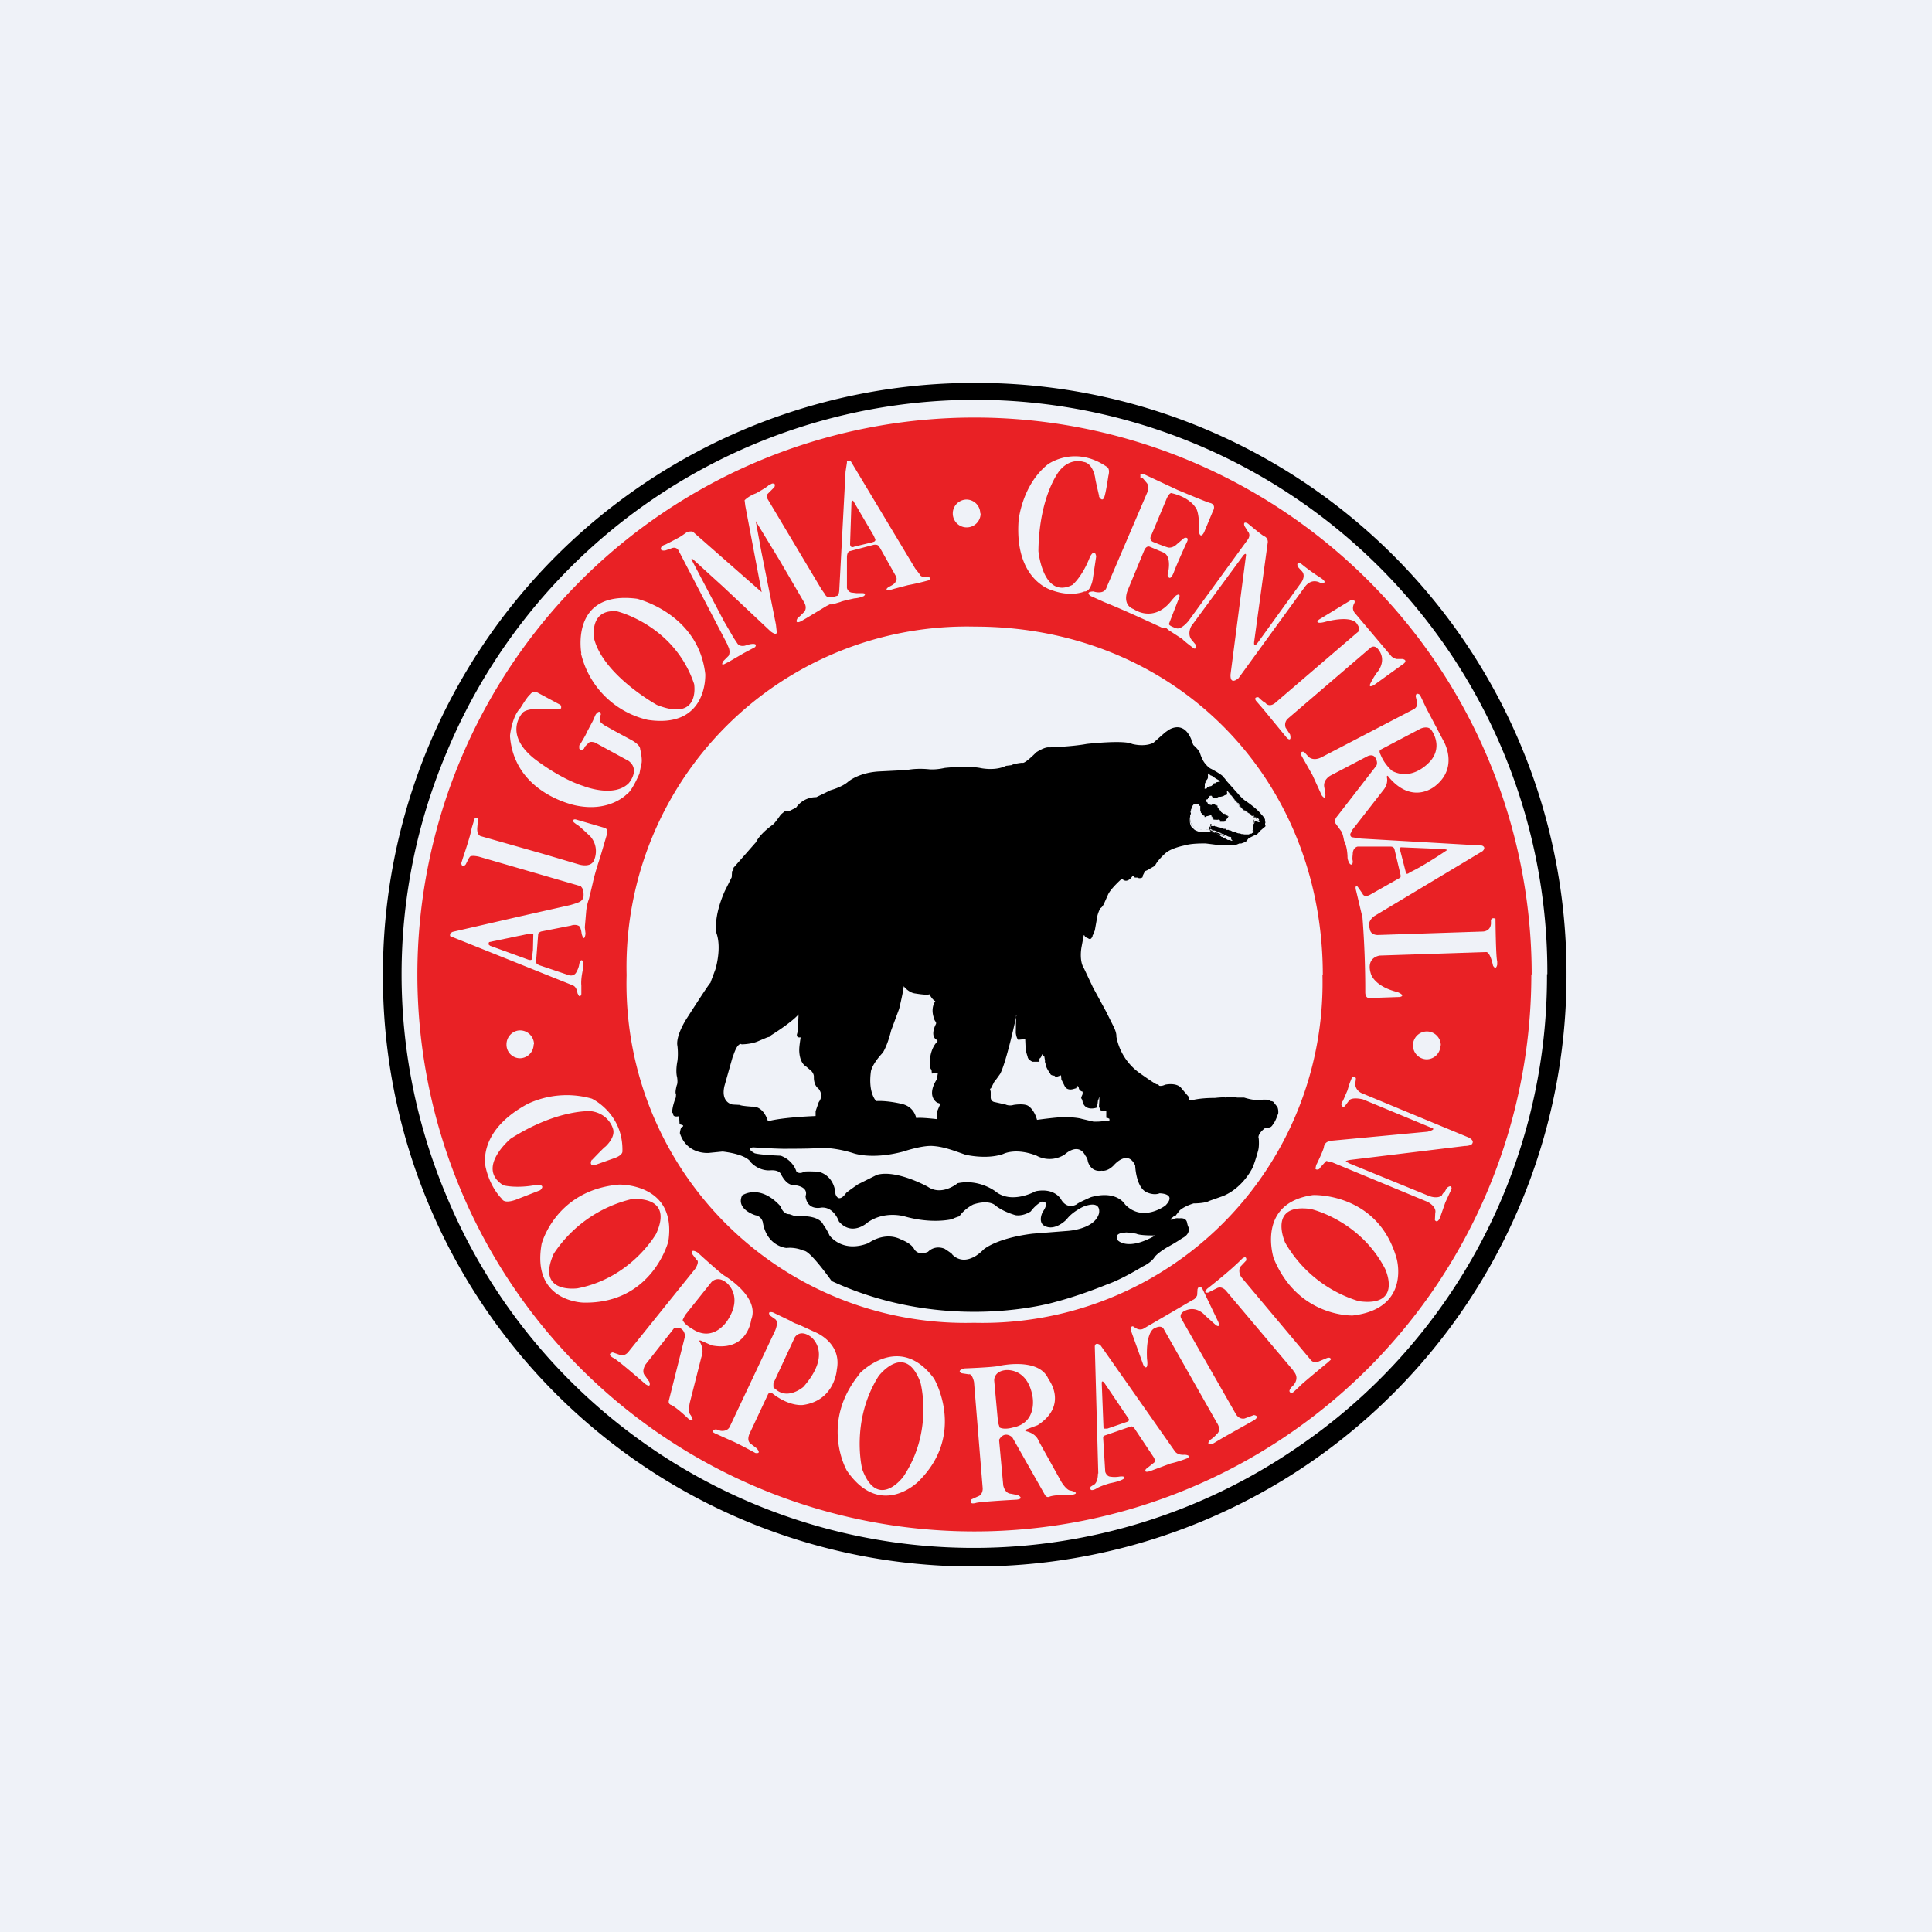 <?xml version="1.0" encoding="UTF-8"?>
<!-- generated by Finnhub -->
<svg viewBox="0 0 55.5 55.5" xmlns="http://www.w3.org/2000/svg">
<path d="M 0,0 H 55.5 V 55.5 H 0 Z" fill="rgb(239, 242, 248)"/>
<path d="M 44.71,27.985 H 44.44 A 16.36,16.36 0 0,1 37.19,41.63 A 16.4,16.4 0 0,1 12.84,34.39 A 16.36,16.36 0 0,1 12.84,21.59 A 16.44,16.44 0 0,1 44.45,28 H 45 A 16.95,16.95 0 0,0 28,11 A 16.98,16.98 0 0,0 11,28 A 16.95,16.95 0 0,0 28,45 A 16.98,16.98 0 0,0 45,28 H 44.72 Z"/>
<path d="M 43.99,27.985 A 16,16 0 1,1 11.99,28 A 16,16 0 0,1 44,28 Z" fill="rgb(233, 33, 37)"/>
<path d="M 37.99,27.995 A 9.77,9.77 0 0,1 27.98,38 A 9.74,9.74 0 0,1 18,28.01 A 9.78,9.78 0 0,1 28,18 C 33.7,18 38,22.3 38,28.01 Z M 28.16,14.75 A 0.4,0.4 0 0,0 27.77,14.35 A 0.4,0.4 0 0,0 27.77,15.15 A 0.4,0.4 0 0,0 28.17,14.75 Z M 15.33,30 A 0.4,0.4 0 0,1 14.94,30.4 A 0.39,0.39 0 0,1 14.55,30 C 14.55,29.78 14.73,29.6 14.94,29.6 C 15.16,29.6 15.34,29.78 15.34,30 Z M 41.38,30.03 A 0.4,0.4 0 0,1 40.99,30.43 A 0.4,0.4 0 0,1 40.99,29.63 C 41.21,29.63 41.39,29.81 41.39,30.03 Z M 16.44,28.3 L 12.95,26.9 L 12.93,26.89 S 12.92,26.82 12.95,26.8 L 13,26.77 L 14.96,26.32 L 16.38,26 S 16.63,25.93 16.66,25.9 C 16.66,25.9 16.72,25.88 16.76,25.78 C 16.76,25.78 16.79,25.57 16.7,25.48 L 16.69,25.46 L 13.76,24.61 S 13.56,24.56 13.5,24.61 C 13.5,24.61 13.44,24.69 13.43,24.73 L 13.38,24.83 S 13.28,24.96 13.25,24.8 L 13.3,24.64 S 13.52,24 13.55,23.79 L 13.61,23.59 S 13.64,23.47 13.67,23.49 C 13.67,23.49 13.74,23.49 13.73,23.56 L 13.71,23.78 C 13.71,23.79 13.69,23.98 13.81,24.02 L 15.57,24.52 L 16.62,24.83 S 16.98,24.95 17.07,24.7 C 17.07,24.7 17.23,24.36 16.97,24.04 C 16.97,24.04 16.61,23.69 16.57,23.69 L 16.48,23.62 S 16.43,23.52 16.54,23.54 L 17.36,23.78 S 17.48,23.8 17.44,23.95 L 17.24,24.63 S 17.09,25.07 17.03,25.36 L 16.92,25.82 S 16.86,25.97 16.84,26.17 L 16.8,26.64 L 16.82,26.82 S 16.79,27.1 16.71,26.83 C 16.71,26.83 16.69,26.63 16.63,26.6 C 16.63,26.6 16.54,26.54 16.4,26.59 L 15.54,26.76 S 15.45,26.8 15.46,26.84 L 15.4,27.61 V 27.66 S 15.44,27.71 15.5,27.73 L 16.3,28 S 16.46,28.08 16.55,27.94 C 16.55,27.94 16.63,27.81 16.64,27.69 C 16.64,27.69 16.69,27.5 16.75,27.63 V 27.83 S 16.68,28.11 16.7,28.31 V 28.56 S 16.66,28.7 16.6,28.55 C 16.58,28.55 16.59,28.35 16.44,28.3 Z M 16.64,21.41 V 21.5 C 16.69,21.6 16.78,21.5 16.78,21.5 L 16.8,21.45 L 16.92,21.33 C 16.98,21.29 17.09,21.33 17.09,21.33 L 18.06,21.86 C 18.4,22.12 18.06,22.5 18.06,22.5 C 17.63,22.93 16.76,22.58 16.76,22.58 C 16.04,22.35 15.33,21.78 15.33,21.78 C 14.45,21.06 15.01,20.48 15.01,20.48 C 15.08,20.39 15.31,20.37 15.31,20.37 L 16.07,20.36 C 16.12,20.36 16.12,20.34 16.12,20.34 V 20.29 L 16.1,20.25 L 15.43,19.89 C 15.29,19.84 15.23,19.95 15.23,19.95 C 15.16,19.99 14.95,20.34 14.95,20.34 C 14.7,20.59 14.65,21.14 14.65,21.14 C 14.77,22.81 16.55,23.14 16.55,23.14 C 17.52,23.34 18.01,22.81 18.01,22.81 C 18.16,22.72 18.37,22.22 18.37,22.22 L 18.42,21.96 C 18.47,21.84 18.39,21.52 18.39,21.52 C 18.39,21.39 18.14,21.26 18.14,21.26 L 17.64,20.99 L 17.41,20.86 A 0.56,0.56 0 0,1 17.24,20.73 C 17.2,20.63 17.26,20.53 17.26,20.53 C 17.26,20.49 17.24,20.46 17.24,20.46 C 17.19,20.41 17.11,20.53 17.11,20.53 L 17.03,20.71 A 587.9,587.9 0 0,0 16.85,21.05 C 16.85,21.08 16.65,21.41 16.65,21.41 Z M 16.69,18.77 A 2.56,2.56 0 0,0 18.61,20.68 C 20.35,20.94 20.26,19.36 20.26,19.36 C 20.06,17.62 18.3,17.2 18.3,17.2 C 16.36,16.95 16.7,18.77 16.7,18.77 Z M 20.93,18.59 C 20.99,18.75 20.93,18.84 20.93,18.84 L 20.78,18.99 C 20.68,19.16 20.84,19.06 20.84,19.06 L 20.94,19.01 L 21.37,18.76 L 21.69,18.59 C 21.79,18.45 21.53,18.51 21.53,18.51 L 21.39,18.55 C 21.23,18.58 21.18,18.48 21.18,18.48 L 21.08,18.33 L 20.8,17.85 L 19.91,16.16 L 19.86,16.06 H 19.9 L 20.79,16.87 L 22.14,18.14 C 22.36,18.3 22.31,18.12 22.31,18.12 L 22.29,17.94 L 21.87,15.84 L 21.71,14.97 L 22.38,16.07 L 23.11,17.32 C 23.19,17.47 23.11,17.57 23.11,17.57 L 22.99,17.69 L 22.91,17.76 C 22.82,17.93 22.98,17.86 22.98,17.86 L 23.04,17.83 L 23.16,17.76 L 23.74,17.41 L 23.84,17.36 C 23.87,17.37 23.95,17.35 23.95,17.35 L 24.15,17.29 C 24.17,17.27 24.54,17.19 24.54,17.19 C 24.7,17.18 24.82,17.12 24.82,17.12 C 24.91,17.03 24.76,17.04 24.76,17.04 H 24.61 L 24.45,17.02 C 24.35,16.99 24.33,16.89 24.33,16.89 V 15.99 C 24.34,15.83 24.42,15.83 24.42,15.83 L 25.1,15.65 C 25.23,15.63 25.25,15.7 25.25,15.7 L 25.28,15.74 L 25.73,16.54 C 25.79,16.64 25.73,16.7 25.73,16.7 C 25.72,16.78 25.53,16.86 25.53,16.86 C 25.39,16.96 25.53,16.96 25.53,16.96 L 25.7,16.91 L 26.08,16.81 A 7.3,7.3 0 0,0 26.68,16.67 C 26.78,16.59 26.65,16.57 26.65,16.57 H 26.56 C 26.46,16.57 26.44,16.53 26.44,16.53 L 26.4,16.47 L 26.29,16.33 L 24.44,13.25 H 24.33 V 13.29 L 24.29,13.55 L 24.11,16.95 C 24.1,17.11 24.05,17.12 24.03,17.12 L 23.97,17.14 L 23.89,17.15 C 23.74,17.19 23.7,17.07 23.7,17.07 L 23.6,16.93 L 22.06,14.35 C 21.99,14.24 22.06,14.18 22.06,14.18 L 22.23,14.01 C 22.26,13.99 22.26,13.93 22.26,13.93 C 22.26,13.88 22.18,13.89 22.18,13.89 L 22.08,13.94 C 22.03,14 21.72,14.17 21.72,14.17 C 21.5,14.25 21.39,14.37 21.39,14.37 L 21.41,14.53 L 21.88,17.01 L 19.91,15.28 C 19.88,15.25 19.74,15.28 19.74,15.28 L 19.7,15.31 L 19.6,15.38 C 19.54,15.43 19.12,15.64 19.12,15.64 C 19.02,15.67 19,15.71 19,15.71 C 18.93,15.85 19.12,15.81 19.12,15.81 L 19.32,15.74 C 19.44,15.71 19.49,15.81 19.49,15.81 L 20.89,18.5 L 20.93,18.6 Z M 30.1,13.34 C 29.35,13.94 29.26,14.96 29.26,14.96 C 29.14,16.69 30.23,16.96 30.23,16.96 C 30.79,17.16 31.15,16.99 31.15,16.99 C 31.33,17.01 31.39,16.65 31.39,16.65 L 31.49,15.98 C 31.44,15.73 31.31,16 31.31,16 C 31.09,16.57 30.81,16.8 30.81,16.8 C 29.96,17.23 29.83,15.83 29.83,15.83 C 29.85,14.24 30.43,13.53 30.43,13.53 C 30.75,13.13 31.13,13.27 31.13,13.27 C 31.4,13.31 31.46,13.72 31.46,13.72 C 31.46,13.77 31.58,14.27 31.58,14.27 C 31.51,14.14 31.67,14.54 31.74,14.22 C 31.78,14.08 31.84,13.67 31.84,13.67 C 31.9,13.44 31.79,13.41 31.78,13.4 C 30.86,12.78 30.1,13.34 30.1,13.34 Z M 32.94,13.87 C 33.04,13.99 32.96,14.14 32.96,14.14 L 31.79,16.87 C 31.72,17.1 31.41,16.99 31.41,16.99 C 31.15,17 31.33,17.12 31.33,17.12 L 31.73,17.3 C 32.31,17.53 33.4,18.04 33.4,18.04 H 33.5 L 33.57,18.1 L 33.97,18.36 C 33.98,18.39 34.26,18.6 34.26,18.6 C 34.39,18.71 34.34,18.51 34.34,18.51 L 34.24,18.39 C 34.09,18.22 34.22,17.99 34.22,17.99 L 35.72,15.95 C 35.82,15.85 35.79,15.98 35.79,15.98 L 35.35,19.37 C 35.33,19.71 35.58,19.48 35.58,19.48 L 37.49,16.85 C 37.7,16.58 37.94,16.75 37.94,16.75 C 38.19,16.76 37.94,16.6 37.94,16.6 A 5.68,5.68 0 0,1 37.36,16.18 C 37.21,16.14 37.29,16.29 37.29,16.29 L 37.38,16.39 C 37.53,16.52 37.39,16.72 37.39,16.72 L 36.14,18.45 C 35.99,18.65 36.03,18.42 36.03,18.42 L 36.42,15.57 C 36.42,15.45 36.33,15.41 36.33,15.41 C 36.29,15.41 35.85,15.04 35.85,15.04 C 35.69,14.95 35.75,15.11 35.75,15.11 L 35.85,15.27 C 35.95,15.39 35.83,15.52 35.83,15.52 L 34.14,17.84 C 33.92,18.1 33.8,18.05 33.8,18.05 C 33.55,17.97 33.58,17.92 33.58,17.92 L 33.88,17.15 C 33.91,17.02 33.78,17.11 33.78,17.11 L 33.67,17.23 C 33.15,17.92 32.57,17.5 32.57,17.5 C 32.22,17.37 32.39,16.97 32.39,16.97 L 32.87,15.81 C 32.94,15.65 33.04,15.71 33.04,15.71 L 33.42,15.87 C 33.69,15.99 33.54,16.52 33.54,16.52 C 33.61,16.74 33.72,16.44 33.72,16.44 C 33.81,16.19 34.11,15.54 34.11,15.54 C 34.15,15.4 34.01,15.46 34.01,15.46 L 33.81,15.63 C 33.69,15.75 33.57,15.73 33.57,15.73 C 33.5,15.72 33.13,15.57 33.13,15.57 C 32.98,15.51 33.08,15.36 33.08,15.36 L 33.52,14.31 C 33.61,14.12 33.67,14.17 33.67,14.17 C 34.17,14.29 34.33,14.56 34.33,14.56 C 34.47,14.69 34.45,15.31 34.45,15.31 C 34.5,15.48 34.59,15.29 34.59,15.29 L 34.84,14.69 C 34.95,14.49 34.77,14.45 34.77,14.45 C 34.72,14.45 33.87,14.09 33.84,14.08 L 32.92,13.65 C 32.81,13.59 32.76,13.63 32.76,13.63 V 13.72 L 32.83,13.74 L 32.94,13.87 Z M 36.67,20.16 C 36.46,20.36 36.35,20.19 36.35,20.19 C 36.29,20.17 36.15,20.03 36.15,20.03 C 36,20.02 36.08,20.13 36.08,20.13 L 36.28,20.36 L 36.97,21.2 C 37.12,21.33 37.06,21.1 37.06,21.1 L 36.93,20.9 C 36.88,20.73 37,20.64 37,20.64 L 39.38,18.6 C 39.5,18.52 39.59,18.65 39.59,18.65 C 39.85,18.97 39.58,19.29 39.58,19.29 C 39.48,19.41 39.38,19.61 39.38,19.61 C 39.28,19.79 39.47,19.68 39.47,19.68 L 40.33,19.06 C 40.45,18.95 40.28,18.93 40.28,18.93 H 40.11 C 39.99,18.89 39.96,18.84 39.96,18.84 L 38.93,17.62 C 38.8,17.48 38.91,17.32 38.91,17.32 C 38.95,17.2 38.79,17.25 38.79,17.25 L 37.92,17.78 C 37.8,17.85 37.86,17.88 37.86,17.88 C 37.92,17.91 38.08,17.86 38.08,17.86 C 38.88,17.66 38.98,17.92 38.98,17.92 C 39.12,18.11 38.99,18.17 38.99,18.17 L 36.67,20.16 Z M 40.79,19.96 C 40.66,19.87 40.67,20.01 40.67,20.01 L 40.71,20.18 C 40.73,20.33 40.6,20.38 40.6,20.38 L 37.97,21.75 C 37.72,21.88 37.59,21.74 37.59,21.74 A 5.22,5.22 0 0,0 37.46,21.6 C 37.34,21.57 37.38,21.69 37.38,21.69 L 37.4,21.73 L 37.7,22.26 L 37.97,22.85 C 38.11,23.03 38.07,22.77 38.07,22.77 L 38.04,22.6 C 38.01,22.39 38.22,22.28 38.22,22.28 L 39.29,21.72 C 39.46,21.65 39.51,21.77 39.51,21.77 C 39.61,21.94 39.52,22.02 39.52,22.02 L 38.42,23.44 C 38.3,23.58 38.37,23.66 38.37,23.66 L 38.53,23.88 C 38.58,23.95 38.61,24.15 38.61,24.15 C 38.71,24.34 38.71,24.62 38.71,24.62 C 38.71,24.73 38.78,24.82 38.78,24.82 C 38.87,24.89 38.86,24.73 38.86,24.73 C 38.84,24.68 38.86,24.54 38.86,24.54 C 38.86,24.34 39,24.32 39,24.32 H 39.95 C 40.05,24.32 40.06,24.4 40.06,24.4 L 40.23,25.12 C 40.25,25.22 40.21,25.22 40.21,25.22 L 39.38,25.69 C 39.18,25.81 39.14,25.67 39.14,25.67 L 39,25.47 C 38.9,25.41 38.96,25.6 38.96,25.6 L 39.14,26.36 A 27.47,27.47 0 0,1 39.22,28.52 C 39.23,28.69 39.34,28.67 39.34,28.67 L 40.21,28.64 C 40.4,28.6 40.15,28.5 40.15,28.5 C 39.46,28.33 39.38,27.97 39.38,27.97 C 39.23,27.49 39.64,27.45 39.64,27.45 L 42.69,27.35 C 42.81,27.34 42.89,27.74 42.89,27.74 C 42.98,27.89 43.01,27.71 43.01,27.71 V 27.61 C 42.97,27.52 42.96,26.39 42.96,26.39 C 42.81,26.34 42.83,26.47 42.83,26.47 V 26.54 C 42.81,26.76 42.6,26.76 42.6,26.76 L 39.57,26.86 C 39.35,26.85 39.35,26.68 39.35,26.68 C 39.25,26.46 39.49,26.31 39.49,26.31 L 42.59,24.45 C 42.71,24.33 42.57,24.29 42.57,24.29 L 39.1,24.09 L 38.83,24.05 C 38.75,23.99 38.81,23.92 38.81,23.92 L 38.84,23.85 L 39.76,22.67 C 39.89,22.49 39.84,22.33 39.84,22.33 C 39.84,22.23 39.9,22.33 39.9,22.33 C 40.6,23.15 41.24,22.57 41.24,22.57 C 41.91,22.03 41.47,21.29 41.47,21.29 L 40.97,20.34 L 40.79,19.96 Z M 17,31.56 A 2.64,2.64 0 0,0 15.16,31.71 C 13.64,32.53 13.96,33.57 13.96,33.57 C 14.1,34.15 14.42,34.44 14.42,34.44 C 14.5,34.61 14.88,34.44 14.88,34.44 L 15.52,34.19 C 15.7,34.01 15.4,34.04 15.4,34.04 C 14.82,34.15 14.46,34.05 14.46,34.05 C 13.66,33.55 14.67,32.71 14.67,32.71 C 16.02,31.85 16.98,31.92 16.98,31.92 C 17.48,31.99 17.6,32.4 17.6,32.4 C 17.71,32.66 17.39,32.94 17.39,32.94 C 17.34,32.97 16.99,33.34 16.99,33.34 C 17.06,33.2 16.83,33.56 17.14,33.45 L 17.62,33.28 C 17.87,33.2 17.88,33.1 17.88,33.08 C 17.91,31.98 17,31.56 17,31.56 Z M 24.7,39.46 C 23.53,40.88 24.33,42.25 24.33,42.25 C 25.29,43.64 26.37,42.57 26.37,42.57 C 27.78,41.2 26.83,39.6 26.83,39.6 C 25.83,38.25 24.69,39.46 24.69,39.46 Z M 17.78,34.03 C 15.96,34.19 15.56,35.73 15.56,35.73 C 15.26,37.4 16.76,37.42 16.76,37.42 C 18.74,37.46 19.2,35.66 19.2,35.66 C 19.45,33.98 17.78,34.03 17.78,34.03 Z M 36.59,36.15 C 37.29,37.85 38.86,37.79 38.86,37.79 C 40.54,37.59 40.12,36.15 40.12,36.15 C 39.58,34.25 37.72,34.33 37.72,34.33 C 36.07,34.56 36.59,36.15 36.59,36.15 Z M 20.04,35.98 C 19.81,35.85 19.89,36.03 19.89,36.03 L 20.01,36.19 C 20.11,36.24 19.97,36.45 19.97,36.45 L 18.04,38.85 C 17.94,38.96 17.83,38.93 17.83,38.93 L 17.6,38.85 C 17.4,38.91 17.64,39.02 17.64,39.02 C 17.81,39.12 18.54,39.76 18.54,39.76 C 18.73,39.89 18.65,39.69 18.65,39.69 L 18.53,39.52 C 18.41,39.39 18.55,39.19 18.55,39.19 L 19.36,38.16 C 19.66,38.07 19.68,38.38 19.68,38.38 L 19.22,40.21 C 19.18,40.34 19.28,40.36 19.28,40.36 C 19.45,40.44 19.78,40.76 19.78,40.76 C 20,40.91 19.84,40.65 19.84,40.65 C 19.75,40.57 19.82,40.28 19.82,40.28 L 20.15,38.98 C 20.25,38.74 20.08,38.51 20.08,38.51 H 20.13 L 20.45,38.65 C 21.48,38.84 21.58,37.91 21.58,37.91 C 21.84,37.25 20.8,36.64 20.8,36.64 C 20.64,36.53 20.04,35.98 20.04,35.98 Z M 20.96,41.37 C 21.08,41.4 21.7,41.74 21.7,41.74 C 21.9,41.77 21.73,41.6 21.73,41.6 L 21.56,41.47 C 21.44,41.38 21.53,41.19 21.53,41.19 L 22.06,40.06 C 22.11,39.96 22.19,40.03 22.19,40.03 C 22.69,40.42 23.07,40.36 23.07,40.36 C 23.99,40.23 24.04,39.34 24.04,39.34 C 24.19,38.57 23.42,38.27 23.42,38.27 L 22.92,38.04 C 22.82,38.02 22.7,37.94 22.7,37.94 L 22.2,37.7 C 22.02,37.66 22.12,37.79 22.12,37.79 L 22.26,37.89 C 22.39,37.97 22.26,38.24 22.26,38.24 L 20.98,40.95 C 20.91,41.15 20.69,41.1 20.69,41.1 A 2.26,2.26 0 0,0 20.57,41.06 C 20.34,41.1 20.57,41.19 20.57,41.19 L 20.97,41.37 Z M 27.71,39.31 C 27.45,39.38 27.63,39.45 27.63,39.45 L 27.83,39.48 C 27.93,39.45 27.98,39.7 27.98,39.7 L 28.23,42.76 C 28.23,42.92 28.13,42.97 28.13,42.97 L 27.91,43.07 C 27.81,43.25 28.05,43.17 28.05,43.17 C 28.25,43.13 29.21,43.08 29.21,43.08 C 29.44,43.05 29.24,42.95 29.24,42.95 L 29.04,42.91 C 28.86,42.9 28.82,42.67 28.82,42.67 L 28.7,41.36 C 28.86,41.08 29.08,41.29 29.08,41.29 L 30.01,42.93 C 30.07,43.05 30.16,42.99 30.16,42.99 C 30.34,42.93 30.8,42.94 30.8,42.94 C 31.06,42.89 30.76,42.82 30.76,42.82 C 30.64,42.82 30.49,42.57 30.49,42.57 L 29.84,41.4 C 29.75,41.15 29.45,41.11 29.45,41.11 L 29.49,41.06 L 29.81,40.94 C 30.7,40.36 30.12,39.62 30.12,39.62 C 29.85,38.97 28.69,39.24 28.69,39.24 C 28.51,39.28 27.71,39.31 27.71,39.31 Z M 31.54,42.33 C 31.54,42.64 31.39,42.67 31.39,42.67 L 31.33,42.71 C 31.28,42.89 31.5,42.76 31.5,42.76 C 31.6,42.69 31.88,42.61 31.88,42.61 C 32.2,42.55 32.28,42.48 32.28,42.48 C 32.36,42.38 32.14,42.42 32.14,42.42 C 32,42.44 31.91,42.42 31.91,42.42 C 31.79,42.42 31.75,42.28 31.75,42.28 L 31.69,41.3 C 31.69,41.25 31.73,41.24 31.73,41.24 L 32.48,40.98 C 32.55,40.95 32.62,41.08 32.62,41.08 L 33.14,41.86 C 33.2,41.95 33.16,42.01 33.16,42.01 L 32.92,42.2 C 32.84,42.33 33.04,42.26 33.04,42.26 L 33.2,42.2 L 33.63,42.04 C 33.86,41.99 34.11,41.89 34.11,41.89 C 34.24,41.8 34.03,41.79 34.03,41.79 C 33.82,41.81 33.75,41.69 33.75,41.69 L 31.61,38.64 C 31.45,38.54 31.45,38.68 31.45,38.68 L 31.55,42.33 Z M 34.95,40.86 C 35.11,41.1 34.95,41.2 34.95,41.2 A 0.8,0.8 0 0,1 34.77,41.36 C 34.61,41.53 34.83,41.48 34.83,41.48 L 35.15,41.29 L 36.04,40.79 C 36.2,40.67 36.02,40.65 36.02,40.65 L 35.75,40.75 C 35.57,40.78 35.49,40.6 35.49,40.6 L 33.93,37.87 C 33.87,37.74 34.01,37.67 34.01,37.67 C 34.37,37.47 34.63,37.8 34.63,37.8 L 34.91,38.05 C 35.07,38.18 35,37.98 35,37.98 L 34.54,37.02 C 34.44,36.88 34.4,37.04 34.4,37.04 L 34.39,37.21 C 34.34,37.32 34.27,37.34 34.27,37.34 L 32.88,38.15 C 32.73,38.26 32.58,38.12 32.58,38.12 C 32.48,38.05 32.48,38.2 32.48,38.2 L 32.84,39.2 C 32.89,39.32 32.94,39.27 32.94,39.27 C 32.98,39.21 32.95,39.04 32.95,39.04 C 32.91,38.2 33.18,38.15 33.18,38.15 C 33.38,38.05 33.43,38.18 33.43,38.18 L 34.95,40.86 Z M 37.15,39.38 C 37.37,39.61 37.13,39.82 37.13,39.82 C 37.05,39.89 37.04,39.96 37.04,39.96 C 37.08,40.08 37.19,39.96 37.19,39.96 L 37.33,39.83 C 37.35,39.79 38.13,39.15 38.13,39.15 L 38.23,39.06 C 38.23,38.96 38.1,39.02 38.1,39.02 L 37.86,39.12 C 37.71,39.17 37.64,39.05 37.64,39.05 L 35.66,36.69 C 35.55,36.52 35.63,36.39 35.63,36.39 L 35.8,36.21 C 35.82,36.04 35.68,36.16 35.68,36.16 C 35.34,36.51 34.68,37.02 34.68,37.02 C 34.54,37.17 34.71,37.13 34.71,37.13 L 34.97,37 C 35.11,36.94 35.22,37.08 35.22,37.08 L 37.16,39.38 Z M 38.24,32.78 C 38.04,32.78 38.03,32.96 38.03,32.96 C 38.01,33.06 37.83,33.43 37.83,33.43 C 37.8,33.47 37.79,33.58 37.79,33.58 C 37.83,33.62 37.9,33.58 37.9,33.58 C 37.9,33.56 38.1,33.35 38.1,33.35 L 38.27,33.39 L 41.02,34.53 C 41.29,34.69 41.23,34.84 41.23,34.84 L 41.22,35.05 C 41.3,35.16 41.37,34.97 41.37,34.97 L 41.52,34.54 L 41.7,34.15 C 41.7,34 41.56,34.13 41.56,34.13 L 41.5,34.24 C 41.44,34.28 41.42,34.34 41.42,34.34 C 41.29,34.45 41.06,34.36 41.06,34.36 L 38.76,33.42 L 38.69,33.38 C 38.59,33.35 38.79,33.32 38.79,33.32 L 42.08,32.92 C 42.2,32.92 42.27,32.88 42.27,32.88 C 42.4,32.75 42.15,32.66 42.15,32.66 L 39.11,31.4 C 38.91,31.3 38.93,31.11 38.93,31.11 C 38.95,31.05 38.95,30.97 38.95,30.97 C 38.85,30.84 38.81,31.03 38.81,31.03 C 38.78,31.07 38.71,31.32 38.71,31.32 L 38.58,31.62 C 38.54,31.67 38.53,31.72 38.53,31.72 C 38.58,31.88 38.66,31.74 38.66,31.74 L 38.75,31.62 C 38.83,31.5 39.15,31.58 39.15,31.58 L 41.15,32.41 C 41.25,32.45 41.01,32.51 41.01,32.51 L 38.24,32.77 Z" fill="rgb(239, 242, 248)"/>
<path d="M 19.5,32.065 S 19.32,32.11 19.34,31.99 L 19.31,31.96 S 19.3,31.83 19.4,31.56 C 19.4,31.56 19.42,31.55 19.42,31.42 C 19.42,31.42 19.38,31.42 19.44,31.18 C 19.44,31.18 19.48,31.12 19.45,30.94 C 19.45,30.94 19.4,30.79 19.46,30.48 C 19.46,30.48 19.49,30.3 19.46,30.04 C 19.46,30.04 19.39,29.82 19.7,29.3 C 19.7,29.3 20.35,28.28 20.41,28.23 L 20.43,28.17 L 20.55,27.85 S 20.74,27.25 20.58,26.8 C 20.58,26.8 20.48,26.37 20.82,25.6 L 21.02,25.2 L 21.03,25.03 L 21.07,24.99 V 24.93 L 21.72,24.19 S 21.8,23.98 22.2,23.69 C 22.2,23.69 22.26,23.65 22.43,23.4 L 22.55,23.3 H 22.67 L 22.87,23.2 S 23.05,22.9 23.45,22.9 L 23.86,22.7 S 24.19,22.61 24.36,22.46 C 24.36,22.46 24.66,22.19 25.27,22.16 L 26.06,22.12 S 26.31,22.06 26.7,22.1 C 26.7,22.1 26.87,22.12 27.14,22.06 C 27.14,22.06 27.75,21.99 28.15,22.06 C 28.15,22.06 28.57,22.16 28.9,22 L 29.06,21.98 S 29.1,21.94 29.37,21.91 C 29.37,21.91 29.4,21.98 29.77,21.61 C 29.77,21.61 30.01,21.45 30.14,21.47 C 30.14,21.47 30.79,21.45 31.22,21.37 C 31.22,21.37 32.28,21.25 32.52,21.37 C 32.52,21.37 32.86,21.47 33.13,21.34 L 33.47,21.04 L 33.57,20.97 S 33.9,20.74 34.13,21.07 C 34.13,21.07 34.23,21.22 34.23,21.28 L 34.28,21.4 S 34.44,21.54 34.47,21.63 C 34.47,21.63 34.52,21.8 34.6,21.91 C 34.6,21.91 34.7,22.05 34.8,22.09 C 34.8,22.09 35.14,22.27 35.15,22.33 L 35.18,22.36 L 35.25,22.45 L 35.58,22.82 S 35.7,22.96 35.8,23.02 C 35.8,23.02 36.1,23.22 36.23,23.39 C 36.23,23.39 36.35,23.51 36.34,23.56 V 23.6 S 36.36,23.62 36.35,23.63 C 36.35,23.63 36.33,23.68 36.35,23.7 C 36.35,23.7 36.36,23.74 36.34,23.75 L 36.22,23.85 L 36.09,23.99 H 36.05 L 35.87,24.08 L 35.79,24.18 L 35.66,24.23 H 35.6 S 35.49,24.29 35.4,24.28 C 35.4,24.28 35.09,24.29 34.96,24.27 L 34.64,24.23 S 34.25,24.22 34.06,24.28 C 34.06,24.28 33.66,24.35 33.48,24.51 C 33.48,24.51 33.25,24.71 33.18,24.87 L 33.04,24.95 S 32.95,25.01 32.9,25.02 L 32.88,25.05 L 32.83,25.15 S 32.83,25.2 32.81,25.21 C 32.81,25.21 32.73,25.25 32.68,25.21 H 32.6 L 32.57,25.17 S 32.55,25.13 32.53,25.17 C 32.53,25.17 32.38,25.41 32.23,25.24 C 32.23,25.24 31.91,25.52 31.83,25.7 L 31.71,25.97 S 31.66,26.07 31.61,26.09 C 31.61,26.09 31.52,26.24 31.5,26.45 L 31.45,26.73 L 31.42,26.8 V 26.83 L 31.39,26.86 S 31.38,26.93 31.37,26.92 C 31.37,26.92 31.34,27.02 31.25,26.95 C 31.25,26.95 31.18,26.94 31.15,26.87 C 31.15,26.87 31.14,26.85 31.13,26.88 L 31.07,27.2 S 30.99,27.59 31.14,27.82 L 31.4,28.37 L 31.77,29.05 L 31.97,29.45 C 31.98,29.47 32.08,29.65 32.07,29.78 A 1.66,1.66 0 0,0 32.73,30.82 S 33.18,31.14 33.23,31.15 H 33.27 L 33.3,31.19 S 33.37,31.21 33.47,31.16 C 33.47,31.16 33.77,31.09 33.92,31.24 A 14.22,14.22 0 0,0 34.15,31.51 V 31.61 H 34.23 S 34.43,31.54 34.9,31.54 C 34.9,31.54 35.17,31.51 35.21,31.53 C 35.21,31.53 35.31,31.48 35.54,31.53 H 35.74 S 35.98,31.61 36.16,31.6 C 36.16,31.6 36.46,31.56 36.5,31.63 C 36.5,31.63 36.58,31.63 36.6,31.68 L 36.68,31.78 C 36.69,31.78 36.73,31.86 36.72,31.98 C 36.72,31.98 36.64,32.22 36.58,32.28 C 36.58,32.28 36.53,32.38 36.48,32.38 L 36.46,32.39 S 36.33,32.39 36.3,32.44 C 36.3,32.44 36.11,32.59 36.16,32.71 C 36.16,32.71 36.18,32.93 36.14,33.06 C 36.14,33.06 36.02,33.51 35.94,33.62 C 35.94,33.62 35.67,34.14 35.13,34.36 L 34.76,34.49 L 34.69,34.52 S 34.56,34.57 34.29,34.57 C 34.29,34.57 34.04,34.64 33.89,34.77 L 33.78,34.91 C 33.78,34.93 33.76,34.92 33.74,34.92 C 33.74,34.92 33.64,35.02 33.61,35.02 C 33.59,35.03 33.67,35.05 33.69,35.03 C 33.69,35.03 33.76,34.98 33.87,35 C 33.87,35 34.07,34.96 34.1,35.12 C 34.1,35.12 34.12,35.22 34.14,35.25 C 34.14,35.25 34.22,35.44 33.96,35.57 C 33.96,35.57 33.79,35.69 33.53,35.83 C 33.53,35.83 33.22,36.01 33.15,36.14 C 33.15,36.14 33.05,36.28 32.83,36.38 C 32.83,36.38 32.23,36.75 31.82,36.89 C 31.82,36.89 31.08,37.2 30.32,37.4 C 30.32,37.4 27.22,38.34 23.89,36.8 C 23.89,36.8 23.27,35.92 23.09,35.93 C 23.09,35.93 22.87,35.82 22.59,35.85 C 22.59,35.85 22.05,35.81 21.92,35.15 C 21.92,35.15 21.91,34.95 21.7,34.91 C 21.7,34.91 21.13,34.74 21.32,34.34 C 21.32,34.34 21.82,33.99 22.42,34.65 C 22.42,34.65 22.47,34.79 22.54,34.83 C 22.54,34.83 22.58,34.88 22.68,34.88 L 22.85,34.94 H 22.91 S 23.51,34.88 23.65,35.18 C 23.65,35.18 23.75,35.31 23.83,35.49 C 23.83,35.49 24.19,36.01 24.95,35.71 C 24.95,35.71 25.41,35.36 25.89,35.61 C 25.89,35.61 26.17,35.71 26.26,35.88 C 26.26,35.88 26.36,36.09 26.66,35.96 C 26.66,35.96 26.83,35.76 27.13,35.87 C 27.13,35.87 27.35,36.01 27.35,36.03 C 27.35,36.03 27.56,36.3 27.93,36.13 C 27.93,36.13 28.06,36.09 28.26,35.89 C 28.26,35.89 28.62,35.57 29.66,35.44 L 30.67,35.36 S 31.44,35.32 31.57,34.86 C 31.57,34.86 31.67,34.46 31.13,34.66 C 31.13,34.66 30.81,34.8 30.64,35.03 C 30.64,35.03 30.29,35.4 29.98,35.2 C 29.98,35.2 29.82,35.11 29.95,34.82 C 29.95,34.82 30.19,34.5 29.92,34.52 C 29.92,34.52 29.76,34.6 29.61,34.8 C 29.61,34.8 29.41,34.94 29.18,34.91 C 29.18,34.91 28.82,34.82 28.57,34.61 C 28.57,34.61 28.39,34.46 27.96,34.6 C 27.96,34.6 27.71,34.72 27.56,34.94 C 27.56,34.94 27.4,34.99 27.36,35.02 C 27.36,35.02 26.81,35.17 26.01,34.95 C 26.01,34.95 25.43,34.76 24.92,35.12 C 24.92,35.12 24.48,35.53 24.1,35.09 C 24.1,35.09 23.96,34.66 23.59,34.69 C 23.59,34.69 23.19,34.79 23.14,34.36 C 23.14,34.36 23.27,34.09 22.79,34.04 C 22.79,34.04 22.62,34.07 22.45,33.76 C 22.45,33.76 22.42,33.6 22.13,33.62 C 22.13,33.62 21.82,33.66 21.56,33.38 C 21.56,33.38 21.48,33.17 20.76,33.08 L 20.36,33.12 S 19.73,33.18 19.53,32.55 C 19.53,32.55 19.55,32.37 19.6,32.37 C 19.6,32.37 19.67,32.34 19.58,32.31 C 19.58,32.31 19.52,32.31 19.52,32.26 L 19.51,32.08 Z"/>
<path d="M 34.7,22.215 L 34.77,22.27 L 34.82,22.29 L 34.86,22.32 L 34.89,22.34 L 34.92,22.36 L 34.95,22.38 L 34.99,22.4 L 35.02,22.42 L 35.04,22.44 V 22.46 H 35 L 34.96,22.47 H 34.94 L 34.91,22.5 H 34.87 L 34.85,22.53 V 22.55 L 34.82,22.56 L 34.8,22.58 H 34.78 L 34.77,22.59 H 34.73 L 34.7,22.61 L 34.68,22.62 L 34.67,22.64 L 34.65,22.66 H 34.63 L 34.6,22.65 L 34.61,22.62 V 22.51 L 34.63,22.48 V 22.44 L 34.65,22.42 L 34.67,22.4 L 34.69,22.37 L 34.7,22.34 V 22.23 Z M 35.25,22.72 L 35.31,22.78 L 35.34,22.83 L 35.37,22.85 L 35.41,22.9 L 35.44,22.94 L 35.47,22.99 L 35.51,23.04 L 35.53,23.05 L 35.56,23.07 V 23.08 L 35.58,23.12 H 35.6 V 23.17 H 35.62 L 35.65,23.2 L 35.68,23.23 L 35.71,23.26 L 35.75,23.29 L 35.78,23.3 L 35.81,23.32 L 35.87,23.36 L 35.91,23.38 L 35.93,23.41 L 35.96,23.44 H 36 V 23.45 L 36.02,23.48 L 36.04,23.49 H 36.06 L 36.07,23.51 L 36.08,23.53 H 36.1 L 36.12,23.55 L 36.14,23.57 L 36.15,23.58 V 23.59 L 36.12,23.58 L 36.09,23.57 L 36.08,23.56 H 36.06 L 36.05,23.54 H 36.03 L 36.02,23.56 L 36.01,23.59 V 23.61 H 36 L 35.99,23.64 V 23.83 L 35.98,23.86 V 23.88 L 35.94,23.89 L 35.92,23.91 H 35.88 L 35.85,23.92 H 35.81 L 35.76,23.93 H 35.68 L 35.64,23.92 L 35.6,23.91 L 35.56,23.9 H 35.52 L 35.49,23.87 H 35.45 L 35.43,23.86 H 35.39 L 35.37,23.85 L 35.35,23.83 L 35.33,23.82 H 35.28 V 23.8 H 35.2 V 23.78 L 35.18,23.77 H 35.12 L 35.1,23.75 H 35.03 V 23.74 L 35.01,23.73 H 34.98 L 34.95,23.72 L 34.93,23.7 L 34.91,23.69 H 34.88 L 34.86,23.68 L 34.84,23.67 H 34.77 V 23.74 H 34.76 L 34.74,23.77 V 23.83 L 34.78,23.85 L 34.82,23.87 L 34.86,23.89 H 34.89 L 34.91,23.91 L 34.96,23.92 L 35,23.93 L 35.03,23.95 L 35.08,23.97 L 35.12,23.99 L 35.15,24.01 L 35.17,24.02 H 35.2 C 35.21,24.04 35.23,24.04 35.24,24.04 L 35.27,24.06 L 35.3,24.07 H 35.35 L 35.37,24.1 V 24.11 H 35.32 L 35.28,24.1 H 35.26 L 35.24,24.09 L 35.22,24.08 L 35.2,24.06 L 35.18,24.05 H 35.16 L 35.14,24.03 L 35.12,24.02 L 35.09,24 L 35.06,23.99 L 35.08,23.95 L 35.05,23.94 L 35.03,23.93 V 23.91 H 35 L 34.97,23.89 H 34.96 L 34.93,23.87 L 34.89,23.86 H 34.84 L 34.82,23.85 L 34.78,23.84 H 34.66 L 34.59,23.85 S 34.34,23.83 34.29,23.75 C 34.29,23.75 34.17,23.68 34.19,23.45 V 23.43 L 34.21,23.38 V 23.29 L 34.22,23.27 V 23.25 L 34.24,23.21 L 34.26,23.15 L 34.28,23.12 L 34.31,23.1 H 34.45 V 23.27 L 34.47,23.3 L 34.5,23.35 L 34.53,23.38 L 34.55,23.4 L 34.56,23.41 L 34.58,23.43 H 34.6 V 23.47 H 34.63 L 34.66,23.45 L 34.7,23.44 L 34.74,23.43 L 34.77,23.42 L 34.79,23.4 L 34.8,23.43 V 23.47 L 34.81,23.5 V 23.52 H 34.86 V 23.55 H 34.91 V 23.56 H 35 L 35.02,23.53 L 35.03,23.55 V 23.59 L 35.05,23.61 H 35.19 L 35.3,23.48 L 35.29,23.45 L 35.23,23.41 H 35.21 V 23.38 L 35.18,23.37 H 35.15 L 35.09,23.33 L 35.06,23.29 V 23.27 L 35.02,23.25 L 35,23.22 L 34.98,23.18 V 23.14 H 34.96 L 34.94,23.12 H 34.92 L 34.91,23.1 L 34.89,23.09 H 34.79 L 34.76,23.11 H 34.73 L 34.7,23.1 L 34.69,23.06 L 34.68,23.04 L 34.65,23.03 L 34.63,23.02 L 34.64,22.99 L 34.67,22.96 H 34.7 V 22.92 L 34.72,22.91 L 34.74,22.88 L 34.76,22.86 H 34.81 L 34.82,22.89 L 34.83,22.9 L 34.85,22.91 H 34.97 L 35.01,22.89 H 35.06 L 35.1,22.88 L 35.14,22.87 L 35.19,22.84 H 35.23 L 35.25,22.82 V 22.72 Z" fill="rgb(239, 242, 248)"/>
<path d="M 35.24,22.705 L 35.31,22.78 L 35.34,22.83 L 35.37,22.85 L 35.41,22.9 L 35.44,22.94 L 35.47,22.99 L 35.51,23.04 L 35.53,23.05 L 35.56,23.07 V 23.08 C 35.56,23.1 35.58,23.11 35.58,23.11 H 35.6 V 23.16 H 35.63 L 35.66,23.19 L 35.69,23.22 L 35.72,23.25 L 35.76,23.28 L 35.79,23.29 L 35.82,23.31 L 35.87,23.36 L 35.91,23.38 L 35.95,23.4 L 35.98,23.43 H 36.02 V 23.45 L 36.04,23.46 L 36.06,23.48 H 36.08 L 36.09,23.49 L 36.1,23.51 H 36.14 L 36.16,23.53 L 36.17,23.55 V 23.56 H 36.14 L 36.11,23.54 H 36.1 L 36.08,23.53 L 36.07,23.51 H 36.05 L 36.04,23.53 L 36.03,23.55 V 23.57 L 36.02,23.58 V 23.63 L 36.01,23.64 V 23.85 L 35.97,23.87 H 35.89 L 35.87,23.89 H 35.83 L 35.79,23.9 H 35.7 L 35.67,23.89 L 35.63,23.87 H 35.59 L 35.55,23.86 L 35.51,23.84 H 35.47 L 35.45,23.82 H 35.39 L 35.37,23.8 L 35.35,23.78 H 35.3 V 23.77 H 35.22 V 23.76 L 35.2,23.74 H 35.14 L 35.12,23.72 H 35.06 V 23.71 H 35.03 V 23.7 H 34.98 L 34.96,23.68 L 34.94,23.67 H 34.91 L 34.9,23.65 H 34.85 L 34.8,23.66 V 23.72 L 34.78,23.73 L 34.77,23.76 V 23.82 L 34.81,23.83 L 34.84,23.86 L 34.89,23.88 H 34.91 L 34.94,23.89 L 34.99,23.91 L 35.02,23.92 H 35.05 L 35.1,23.95 L 35.13,23.96 H 35.15 L 35.16,23.97 L 35.18,23.99 H 35.21 L 35.24,24.01 L 35.28,24.03 L 35.31,24.04 H 35.34 S 35.36,24.04 35.37,24.06 V 24.07 L 35.35,24.08 H 35.33 L 35.3,24.07 H 35.26 L 35.24,24.05 L 35.22,24.04 L 35.2,24.02 H 35.18 L 35.16,24 L 35.14,23.99 L 35.11,23.97 H 35.08 V 23.95 L 35.05,23.94 L 35.03,23.93 V 23.91 H 35 A 0.1,0.1 0 0,1 34.97,23.89 H 34.96 L 34.93,23.87 L 34.89,23.86 H 34.84 L 34.82,23.85 L 34.78,23.84 H 34.55 C 34.48,23.82 34.33,23.8 34.29,23.74 C 34.26,23.72 34.19,23.67 34.19,23.51 V 23.43 L 34.2,23.38 V 23.29 L 34.22,23.27 V 23.25 L 34.24,23.21 L 34.26,23.16 L 34.28,23.13 L 34.31,23.12 H 34.45 V 23.14 L 34.44,23.17 V 23.25 L 34.45,23.28 L 34.47,23.32 L 34.5,23.37 L 34.53,23.4 L 34.55,23.42 L 34.56,23.43 L 34.58,23.45 H 34.6 V 23.48 H 34.63 L 34.66,23.46 H 34.74 L 34.77,23.44 L 34.79,23.42 V 23.48 L 34.8,23.51 V 23.53 H 34.85 V 23.55 H 35 L 35.01,23.53 V 23.59 L 35.03,23.61 H 35.17 L 35.28,23.48 L 35.27,23.45 L 35.21,23.41 H 35.22 V 23.38 L 35.19,23.37 L 35.17,23.36 L 35.11,23.33 L 35.08,23.29 L 35.06,23.27 L 35.04,23.25 L 35.02,23.22 L 35,23.19 L 34.99,23.15 L 34.97,23.14 H 34.94 L 34.93,23.12 V 23.1 H 34.8 L 34.78,23.12 H 34.74 L 34.72,23.1 L 34.71,23.08 L 34.7,23.04 H 34.67 L 34.65,23.03 L 34.66,23 L 34.68,22.97 H 34.71 V 22.93 L 34.74,22.92 L 34.76,22.89 L 34.78,22.87 H 34.83 V 22.89 L 34.84,22.91 L 34.86,22.92 H 34.98 L 35.03,22.9 H 35.07 L 35.12,22.89 L 35.15,22.87 L 35.2,22.85 L 35.24,22.84 L 35.26,22.83 L 35.27,22.78 V 22.75 L 35.25,22.72 V 22.76 L 35.26,22.79 V 22.83 H 35.24 L 35.2,22.85 L 35.15,22.87 L 35.12,22.89 H 35.07 L 35.03,22.9 L 34.98,22.91 L 34.93,22.92 H 34.85 V 22.9 L 34.84,22.87 H 34.79 L 34.77,22.9 L 34.74,22.93 L 34.72,22.94 V 22.98 H 34.7 L 34.67,23.01 L 34.66,23.04 L 34.68,23.05 H 34.7 L 34.72,23.08 L 34.73,23.11 L 34.76,23.13 H 34.79 L 34.82,23.11 H 34.91 V 23.13 H 34.94 L 34.96,23.14 L 34.97,23.15 H 34.98 V 23.19 L 35.01,23.23 L 35.03,23.26 L 35.05,23.28 L 35.07,23.31 L 35.1,23.34 L 35.16,23.38 H 35.19 L 35.22,23.4 V 23.42 L 35.25,23.43 L 35.3,23.47 V 23.5 L 35.2,23.62 H 35.05 V 23.57 L 35.03,23.55 V 23.58 H 34.89 V 23.56 H 34.83 V 23.48 L 34.81,23.45 L 34.78,23.46 L 34.76,23.48 H 34.72 L 34.68,23.5 H 34.65 L 34.62,23.51 V 23.48 H 34.61 L 34.59,23.46 L 34.57,23.44 L 34.56,23.42 L 34.53,23.4 L 34.5,23.35 L 34.49,23.31 L 34.48,23.28 V 23.15 H 34.3 L 34.27,23.17 L 34.25,23.21 L 34.23,23.27 L 34.22,23.3 V 23.33 L 34.2,23.35 V 23.44 L 34.18,23.49 V 23.57 C 34.18,23.76 34.28,23.8 34.28,23.8 C 34.31,23.85 34.38,23.87 34.46,23.9 L 34.58,23.91 H 34.82 L 34.84,23.92 H 34.89 L 34.93,23.94 L 34.96,23.95 L 34.97,23.96 H 35 L 35.01,23.97 V 23.98 L 35.03,23.99 L 35.05,24.01 L 35.07,24.02 L 35.09,24.04 H 35.11 L 35.14,24.06 L 35.16,24.08 L 35.19,24.09 H 35.21 L 35.22,24.11 H 35.24 L 35.27,24.13 H 35.32 L 35.35,24.14 L 35.37,24.15 H 35.4 V 24.14 L 35.38,24.12 L 35.36,24.11 H 35.32 L 35.3,24.09 A 0.15,0.15 0 0,1 35.26,24.07 L 35.23,24.06 L 35.19,24.05 L 35.17,24.04 L 35.14,24.02 L 35.12,24.01 H 35.11 L 35.06,23.98 H 35.02 L 34.99,23.96 L 34.95,23.95 L 34.92,23.93 H 34.88 L 34.84,23.91 L 34.81,23.89 L 34.77,23.88 L 34.76,23.87 V 23.82 L 34.78,23.8 V 23.76 L 34.79,23.73 H 34.88 V 23.72 L 34.91,23.74 H 34.94 L 34.96,23.75 L 34.99,23.76 L 35.02,23.77 H 35.04 L 35.07,23.78 V 23.79 H 35.13 L 35.15,23.81 H 35.21 L 35.22,23.82 V 23.84 H 35.3 V 23.85 H 35.34 L 35.37,23.87 H 35.38 L 35.41,23.89 L 35.44,23.9 H 35.47 L 35.5,23.91 L 35.54,23.93 L 35.58,23.94 H 35.62 L 35.66,23.96 H 35.69 L 35.75,23.97 H 35.88 L 35.9,23.95 H 35.95 L 35.97,23.93 L 36.01,23.92 V 23.68 L 36.03,23.65 L 36.04,23.62 V 23.6 L 36.05,23.59 L 36.07,23.58 L 36.08,23.59 L 36.09,23.6 H 36.11 L 36.13,23.61 L 36.16,23.62 H 36.18 V 23.6 L 36.17,23.59 L 36.15,23.56 H 36.13 L 36.11,23.55 L 36.09,23.53 L 36.08,23.51 H 36.06 L 36.05,23.5 V 23.48 H 36.04 V 23.46 H 36 L 35.98,23.43 L 35.94,23.4 L 35.9,23.38 L 35.85,23.34 L 35.81,23.32 L 35.79,23.31 L 35.75,23.28 L 35.72,23.25 L 35.68,23.22 L 35.66,23.19 H 35.64 L 35.63,23.14 H 35.61 V 23.12 L 35.6,23.1 H 35.59 V 23.08 L 35.55,23.06 L 35.54,23.05 L 35.49,23 L 35.46,22.96 L 35.43,22.92 L 35.39,22.87 L 35.36,22.85 L 35.33,22.8 L 35.25,22.73 V 22.72 Z M 21.3,30 S 21.58,30 21.78,29.91 L 22.04,29.8 L 22.12,29.78 L 22.15,29.74 S 22.72,29.39 22.94,29.14 C 22.94,29.14 22.92,29.66 22.9,29.69 C 22.9,29.69 22.85,29.82 23,29.8 C 23,29.8 22.96,30.05 22.96,30.14 C 22.96,30.14 22.94,30.51 23.16,30.64 L 23.29,30.75 S 23.39,30.83 23.38,30.95 C 23.38,30.95 23.37,31.17 23.51,31.27 C 23.51,31.27 23.68,31.45 23.52,31.66 L 23.43,31.92 V 32.06 S 22.51,32.09 22.06,32.21 C 22.06,32.21 21.95,31.77 21.6,31.79 C 21.6,31.79 21.28,31.77 21.25,31.74 L 21.05,31.73 C 21.04,31.73 20.7,31.68 20.81,31.2 L 21.05,30.35 C 21.06,30.37 21.15,29.98 21.29,29.99 Z M 27,31.74 L 26.92,31.93 V 32.15 S 26.42,32.09 26.32,32.12 C 26.32,32.12 26.27,31.79 25.9,31.71 C 25.9,31.71 25.5,31.61 25.17,31.63 C 25.17,31.63 24.93,31.4 25.02,30.77 C 25.02,30.77 25.05,30.57 25.36,30.24 C 25.36,30.24 25.49,30.05 25.6,29.6 L 25.83,28.98 S 25.96,28.44 25.96,28.33 C 25.96,28.33 26.1,28.52 26.3,28.54 C 26.3,28.54 26.65,28.6 26.7,28.56 C 26.7,28.56 26.77,28.71 26.87,28.76 C 26.87,28.76 26.73,28.93 26.82,29.22 C 26.82,29.22 26.84,29.32 26.89,29.36 V 29.41 S 26.71,29.73 26.89,29.86 L 26.93,29.88 V 29.92 S 26.68,30.12 26.71,30.66 L 26.76,30.74 L 26.77,30.84 L 26.92,30.82 L 26.94,30.84 L 26.91,31.01 S 26.68,31.33 26.82,31.57 C 26.82,31.57 26.89,31.69 26.98,31.69 L 27,31.74 Z M 29.2,29.17 S 28.91,30.52 28.73,30.85 L 28.63,30.99 L 28.56,31.08 L 28.5,31.2 L 28.47,31.26 L 28.44,31.28 L 28.46,31.36 V 31.5 S 28.44,31.64 28.58,31.66 L 28.89,31.73 S 28.99,31.78 29.12,31.74 C 29.12,31.74 29.42,31.69 29.54,31.77 C 29.54,31.77 29.71,31.87 29.79,32.17 C 29.79,32.17 30.43,32.08 30.64,32.09 C 30.64,32.09 30.94,32.1 31.07,32.14 L 31.41,32.22 S 31.66,32.23 31.74,32.19 H 31.87 V 32.14 L 31.83,32.12 L 31.78,32.11 V 31.92 L 31.64,31.9 L 31.63,31.91 L 31.59,31.84 L 31.57,31.79 L 31.58,31.62 V 31.5 L 31.56,31.57 L 31.54,31.62 L 31.53,31.71 L 31.51,31.77 L 31.5,31.82 S 31.13,31.95 31.09,31.59 C 31.09,31.59 31.04,31.55 31.07,31.5 L 31.1,31.43 V 31.36 S 31,31.34 30.99,31.25 C 30.99,31.25 30.97,31.16 30.92,31.22 V 31.26 L 30.85,31.28 S 30.67,31.35 30.59,31.21 L 30.49,31.01 L 30.48,30.89 L 30.39,30.92 S 30.32,30.95 30.29,30.9 C 30.29,30.9 30.18,30.9 30.17,30.84 C 30.17,30.84 30.04,30.67 30.04,30.57 C 30.04,30.57 30.01,30.51 30.02,30.47 L 30,30.35 L 29.96,30.33 L 29.94,30.28 L 29.92,30.33 L 29.9,30.38 C 29.88,30.38 29.85,30.43 29.86,30.43 V 30.5 H 29.66 S 29.52,30.44 29.52,30.35 C 29.52,30.35 29.46,30.2 29.46,30.06 L 29.45,29.84 L 29.35,29.86 L 29.25,29.87 S 29.2,29.83 29.18,29.67 L 29.19,29.17 Z M 21.68,33.13 S 21.4,32.98 21.64,32.96 C 21.64,32.96 22.39,33.01 22.64,33 C 22.64,33 23.41,33 23.45,32.98 C 23.45,32.98 23.87,32.93 24.49,33.12 C 24.49,33.12 25.01,33.33 25.95,33.08 C 25.95,33.08 26.48,32.9 26.79,32.92 C 27.11,32.94 27.39,33.05 27.73,33.17 C 27.73,33.17 28.33,33.32 28.82,33.15 C 28.82,33.15 29.17,32.96 29.78,33.2 C 29.78,33.2 30.15,33.43 30.58,33.17 C 30.58,33.17 30.97,32.79 31.18,33.2 C 31.18,33.2 31.24,33.27 31.25,33.36 C 31.25,33.36 31.32,33.68 31.65,33.63 C 31.65,33.63 31.8,33.67 31.99,33.48 C 31.99,33.48 32.39,33 32.61,33.48 C 32.61,33.48 32.63,34.11 32.94,34.25 C 32.94,34.25 33.14,34.35 33.31,34.28 C 33.31,34.28 33.82,34.28 33.48,34.63 C 33.48,34.63 32.83,35.13 32.32,34.6 C 32.32,34.6 32.09,34.18 31.34,34.39 C 31.34,34.39 30.95,34.56 30.94,34.59 C 30.94,34.59 30.68,34.77 30.49,34.47 C 30.49,34.47 30.32,34.11 29.75,34.22 C 29.75,34.22 29.06,34.61 28.59,34.22 C 28.59,34.22 28.12,33.86 27.51,33.99 C 27.51,33.99 27.06,34.37 26.65,34.09 C 26.65,34.09 25.75,33.59 25.19,33.75 L 24.65,34.02 S 24.3,34.26 24.3,34.28 C 24.3,34.28 24.1,34.58 24,34.3 C 24,34.3 24,33.8 23.52,33.66 C 23.52,33.66 23.15,33.64 23.1,33.66 C 23.1,33.66 22.98,33.74 22.88,33.66 C 22.88,33.66 22.8,33.34 22.43,33.2 C 22.43,33.2 21.86,33.18 21.68,33.13 Z M 32.31,35.41 S 31.98,35.41 32.11,35.63 C 32.11,35.63 32.39,35.95 33.19,35.49 C 33.19,35.49 32.76,35.5 32.64,35.44 C 32.64,35.44 32.37,35.39 32.31,35.41 Z" fill="rgb(239, 242, 248)"/>
<path d="M 14.04,27.065 L 14.88,26.89 L 15.17,26.83 L 15.29,26.82 S 15.32,26.81 15.32,26.84 L 15.31,27.29 L 15.28,27.54 S 15.29,27.6 15.18,27.57 L 14.08,27.17 L 14.02,27.12 L 14.05,27.08 Z M 17.72,17.56 C 16.9,17.49 17.07,18.36 17.07,18.36 C 17.35,19.41 18.87,20.25 18.87,20.25 C 20.13,20.75 19.94,19.65 19.94,19.65 C 19.37,17.95 17.72,17.56 17.72,17.56 Z M 24.42,15.62 C 24.42,15.77 24.55,15.7 24.55,15.7 L 25.05,15.58 L 25.11,15.56 C 25.18,15.52 25.13,15.46 25.13,15.46 L 25.1,15.39 L 24.53,14.42 C 24.51,14.37 24.47,14.38 24.47,14.38 L 24.46,14.43 L 24.42,15.63 Z M 39.67,21.53 C 39.59,21.56 39.66,21.68 39.66,21.68 C 39.78,21.98 40,22.15 40,22.15 C 40.62,22.46 41.11,21.84 41.11,21.84 C 41.46,21.4 41.11,20.96 41.11,20.96 C 41.01,20.84 40.81,20.93 40.81,20.93 L 39.67,21.53 Z M 40.38,25.03 C 40.38,25.17 40.5,25.06 40.5,25.06 C 40.91,24.87 41.57,24.42 41.57,24.42 C 41.57,24.4 41.45,24.39 41.45,24.39 L 40.25,24.34 C 40.2,24.34 40.22,24.42 40.22,24.42 L 40.38,25.04 Z M 18.13,34.45 A 3.72,3.72 0 0,0 15.91,36.01 C 15.38,37.18 16.59,37.01 16.59,37.01 C 18.14,36.71 18.85,35.44 18.85,35.44 C 19.37,34.3 18.13,34.45 18.13,34.45 Z M 19.61,37.92 C 19.67,38.06 19.88,38.17 19.88,38.17 C 20.5,38.59 20.9,37.93 20.9,37.93 C 21.37,37.21 20.86,36.84 20.86,36.84 C 20.59,36.63 20.43,36.84 20.43,36.84 L 19.68,37.78 L 19.61,37.92 Z M 22.23,39.71 C 22.21,39.72 22.22,39.86 22.22,39.86 L 22.32,39.94 C 22.67,40.2 23.08,39.84 23.08,39.84 C 23.94,38.86 23.29,38.4 23.29,38.4 C 22.97,38.17 22.83,38.42 22.83,38.42 L 22.23,39.71 Z M 28.72,41.01 C 28.86,41.08 29.09,41.01 29.09,41.01 C 29.82,40.87 29.66,40.11 29.66,40.11 C 29.51,39.27 28.88,39.36 28.88,39.36 C 28.54,39.4 28.56,39.66 28.56,39.66 L 28.67,40.86 L 28.72,41.02 Z M 31.71,41.04 H 31.81 L 32.39,40.84 C 32.47,40.8 32.41,40.74 32.41,40.74 L 31.72,39.72 C 31.64,39.63 31.65,39.74 31.65,39.74 L 31.7,41.01 L 31.71,41.04 Z M 25.24,39.53 C 24.42,40.83 24.77,42.21 24.77,42.21 C 25.22,43.41 25.95,42.42 25.95,42.42 C 26.83,41.11 26.44,39.71 26.44,39.71 C 26,38.53 25.24,39.53 25.24,39.53 Z M 36.92,35.7 A 3.67,3.67 0 0,0 39.04,37.38 C 40.31,37.55 39.79,36.45 39.79,36.45 C 39.06,35.04 37.65,34.73 37.65,34.73 C 36.4,34.56 36.92,35.7 36.92,35.7 Z" fill="rgb(233, 33, 37)"/>
</svg>
